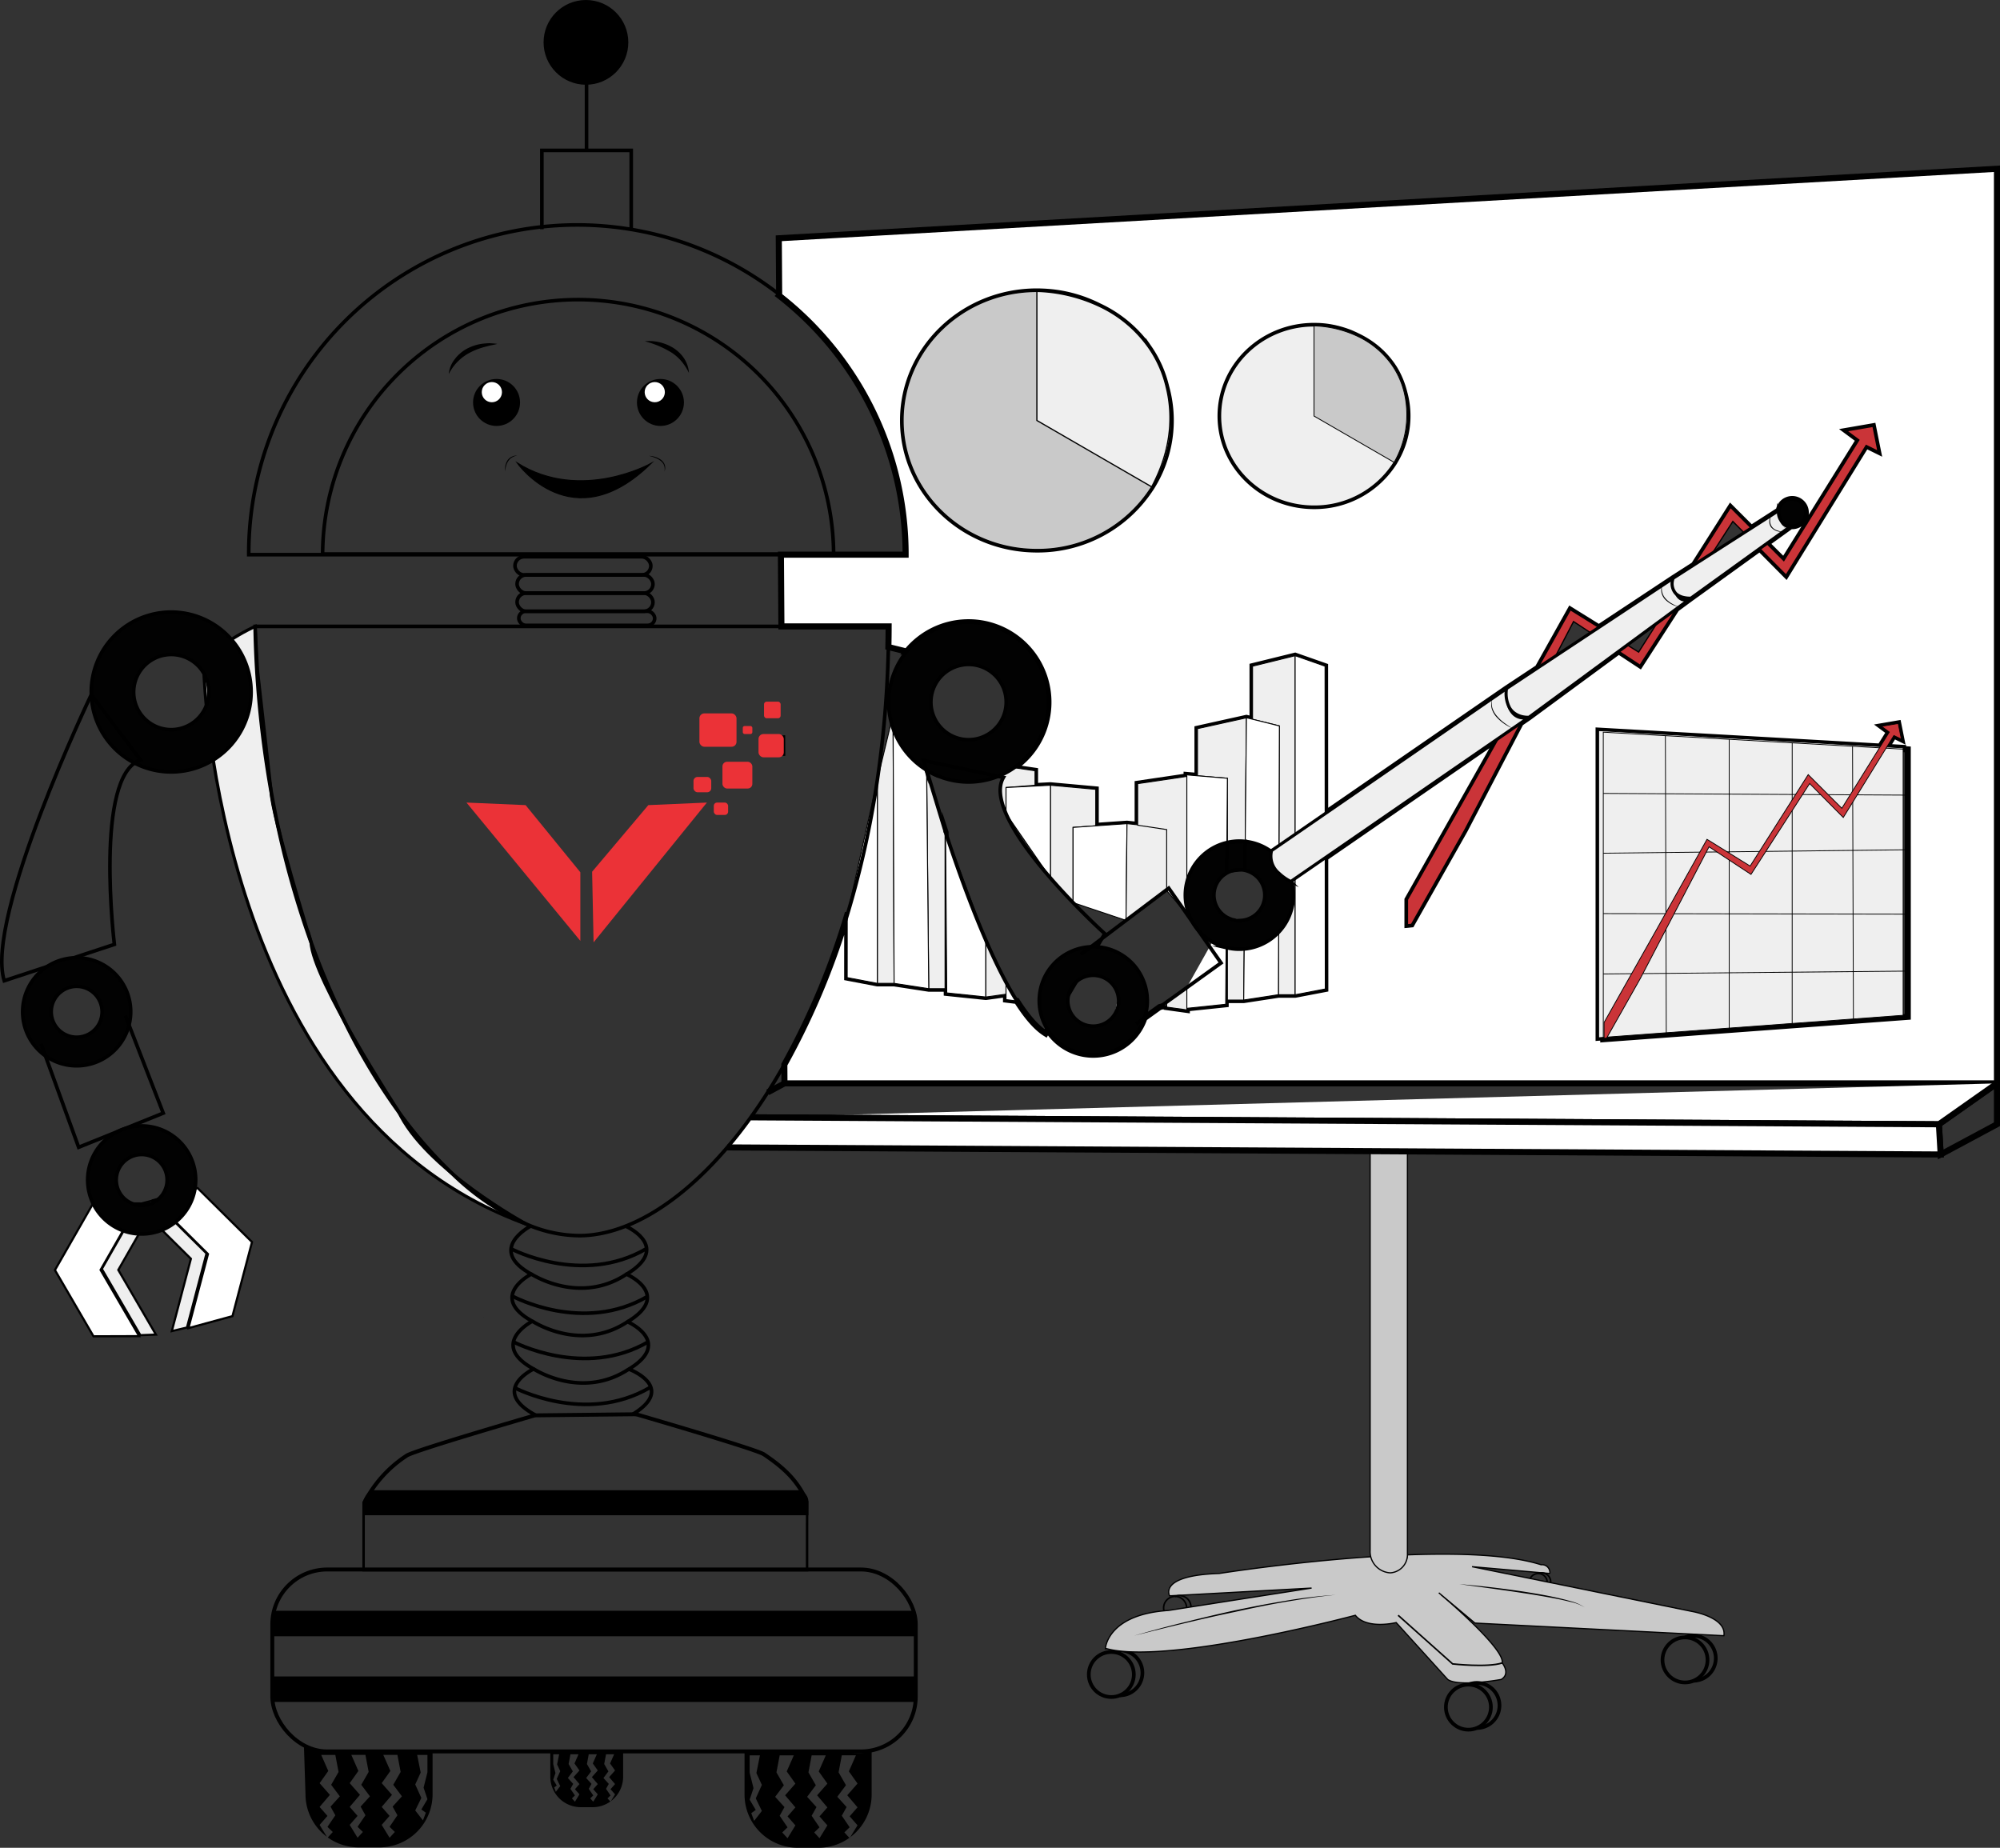 <svg xmlns="http://www.w3.org/2000/svg" id="Layer_1" data-name="Layer 1" viewBox="0 0 389.09 359.477"><rect x="0" y="0" width="389.09" height="359.477" fill="#333333" stroke="none"/><title>Increse-Conversation1</title><path d="M222.764,352.228h.007a4.381,4.381,0,0,0-.007-8.762,4.225,4.225,0,0,0-1.664.332" transform="translate(-4.899 -22.411)" fill="none" stroke="#000" stroke-miterlimit="10" stroke-width="0.72"></path><circle cx="216.202" cy="325.765" r="4.381" fill="none" stroke="#000" stroke-miterlimit="10" stroke-width="0.72"></circle><path d="M278.711,324.666l6.641,7.248-1.041.771-7.948-4.455S279.344,326.125,278.711,324.666Z" transform="translate(-4.899 -22.411)" fill="#c9c9c9"></path><path d="M271.611,325.269c-15.448,1.026-29.519,3.253-29.519,3.253-11.922.378-9.651,4.352-9.651,4.352l27.623-1.514-23.46,3.672-.854.133-3.5.547c-.31.021-.612.045-.9.073-11.036,1.022-11.394,7.3-11.394,7.3a15.6,15.6,0,0,0,2.1.439c.7.1,1.445.169,2.238.217,14.571.834,44.279-7.085,44.279-7.085,2.271,2.838,7.948,1.417,7.948,1.417l10.025,11.067c2.081,1.514,10.407,0,10.407,0,1.893-1.135.19-3.216.19-3.216.507-2.537-9.7-11.4-11.89-13.274" transform="translate(-4.899 -22.411)" fill="#c9c9c9" stroke="#000" stroke-miterlimit="10" stroke-width="0.238"></path><path d="M284.845,332.306l.008.008s.008,0,.012.008l.39.331,6.591,5.519,48.43,2.46c.568-3.6-6.24-4.73-6.24-4.73l-27.462-5.593-.665-.133-3.317-.676-11.313-2.3,15.134,1.325a1.529,1.529,0,0,0-1.7-1.7c-6.176-1.969-15.98-2.3-26.009-1.925" transform="translate(-4.899 -22.411)" fill="#c9c9c9" stroke="#000" stroke-miterlimit="10" stroke-width="0.238"></path><path d="M225.536,340.631c3.209-.939,6.439-1.8,9.684-2.6s6.5-1.587,9.761-2.3c3.273-.684,6.554-1.331,9.855-1.865a91.524,91.524,0,0,1,9.957-1.179c-3.33.3-6.631.822-9.923,1.377s-6.563,1.248-9.825,1.961c-3.27.682-6.528,1.425-9.777,2.2S228.775,339.805,225.536,340.631Z" transform="translate(-4.899 -22.411)"></path><path d="M276.9,336.658l10.6,9.459s6.811.757,9.648-.189" transform="translate(-4.899 -22.411)" fill="none" stroke="#000" stroke-miterlimit="10" stroke-width="0.302"></path><path d="M288.819,330.6c4.146.32,8.274.828,12.389,1.432,2.053.327,4.106.667,6.141,1.105,1.016.225,2.03.464,3.031.754a8.779,8.779,0,0,1,2.844,1.249,8.727,8.727,0,0,0-2.883-1.107c-1-.259-2.02-.472-3.038-.668-2.038-.39-4.086-.731-6.14-1.035-2.052-.324-4.11-.6-6.167-.891Z" transform="translate(-4.899 -22.411)"></path><path d="M292.232,358.579h.008a4.381,4.381,0,0,0-.008-8.762,4.237,4.237,0,0,0-1.663.331" transform="translate(-4.899 -22.411)" fill="none" stroke="#000" stroke-miterlimit="10" stroke-width="0.72"></path><circle cx="285.67" cy="332.116" r="4.381" fill="none" stroke="#000" stroke-miterlimit="10" stroke-width="0.72"></circle><path d="M334.373,349.392h.008a4.381,4.381,0,0,0-.008-8.761,4.237,4.237,0,0,0-1.663.331" transform="translate(-4.899 -22.411)" fill="none" stroke="#000" stroke-miterlimit="10" stroke-width="0.72"></path><circle cx="327.812" cy="322.93" r="4.381" fill="none" stroke="#000" stroke-miterlimit="10" stroke-width="0.72"></circle><path d="M233.515,332.993l.008,0h0a2.173,2.173,0,0,1,.837-.165,2.238,2.238,0,0,1,2.239,2.207" transform="translate(-4.899 -22.411)" fill="none" stroke="#000" stroke-miterlimit="10" stroke-width="0.302"></path><path d="M234.368,337.3h0" transform="translate(-4.899 -22.411)" fill="none" stroke="#000" stroke-miterlimit="10" stroke-width="0.302"></path><path d="M234.368,337.3h0" transform="translate(-4.899 -22.411)" fill="none" stroke="#000" stroke-miterlimit="10" stroke-width="0.302"></path><path d="M231.349,335.784a2.125,2.125,0,0,1-.073-.556,2.24,2.24,0,0,1,2.239-2.239h.012a2.233,2.233,0,0,1,2.222,2.175" transform="translate(-4.899 -22.411)" fill="none" stroke="#000" stroke-miterlimit="10" stroke-width="0.302"></path><path d="M304.157,328.533a1.737,1.737,0,0,1,.664-.133,1.761,1.761,0,0,1,1.76,1.759c0,.052,0,.105-.008.153" transform="translate(-4.899 -22.411)" fill="none" stroke="#000" stroke-miterlimit="10" stroke-width="0.302"></path><path d="M304.821,331.914h.008" transform="translate(-4.899 -22.411)" fill="none" stroke="#000" stroke-miterlimit="10" stroke-width="0.302"></path><path d="M304.821,331.914h.008" transform="translate(-4.899 -22.411)" fill="none" stroke="#000" stroke-miterlimit="10" stroke-width="0.302"></path><path d="M302.587,329.5a1.755,1.755,0,0,1,3.321.672" transform="translate(-4.899 -22.411)" fill="none" stroke="#000" stroke-miterlimit="10" stroke-width="0.302"></path><polygon points="388.498 210.766 388.498 218.719 377.549 224.597 377.203 218.719 388.498 210.766" fill="none" stroke="#000" stroke-miterlimit="10" stroke-width="1.183"></polygon><path d="M275.361,328.4h0a4.155,4.155,0,0,1-3.912-4.36V246.349h7.262v78.317A3.558,3.558,0,0,1,275.361,328.4Z" transform="translate(-4.899 -22.411)" fill="#c9c9c9" stroke="#000" stroke-miterlimit="10" stroke-width="0.238"></path><line x1="152.187" y1="147.061" x2="152.159" y2="143.048" fill="#fff" stroke="#000" stroke-miterlimit="10" stroke-width="1.183"></line><line x1="151.923" y1="107.908" x2="151.923" y2="107.778" fill="#fff" stroke="#000" stroke-miterlimit="10" stroke-width="1.183"></line><path d="M156.408,68.764l.074,11.169a63.781,63.781,0,0,1,24.6,50.386H156.822l.094,13.957h20.86q-.006,2.022-.047,4.013l3.56.879a15.547,15.547,0,1,1,20.923,22.6l4.045.595v2.819l-5.642.442,8.638-.442,8.816.8v7.1l6.083-.422,2.074.225v-8l9.525-1.408v-.3l2.113.177v-9.17l9.521-2.114,1.191.292V152.015l8.287-2.043,5.82,2.043.019,28.674,32.522-22.421,2.76-1.9,6.1-4.041,6.32-11.295,5.547,3.442,12.242-8.106,2.211-1.463,4.053-2.6,7.109-11.193,4.041,4.041,3.729-2.393,1.633-1.049a2.636,2.636,0,1,1,3.339,2.953,2.523,2.523,0,0,1-1,.091l-1.51,1.092-3.194,2.3,3.32,3.319,14.607-23.462-2.389-1.77,5.133-.887.974,4.853-2.3-1.135L352.371,134.3l-5.125-5.169-13.389,9.656-2.306,1.695-.513.378-7.085,10.972-4.135-2.72-17.462,12.841-1.632,1.123-10.87,20.837L279.5,202.239l-.784.079v-4.889l15.845-28.067,1.853-3.312-33.7,23.237.016,25.524-5.863,1.12H253.6l-6.746,1.037h-3.174V206.8c-.082-.016-.165-.035-.248-.059l-.083,11.047-7.562.789v.3l-3.922-.544v-.347l-1.361.347h0l-2.973,2.141c-.079.244-.174.489-.276.729a10.51,10.51,0,0,1-18.522,1.561l-.414.7c-1.833-1.127-3.722-3.371-5.595-6.324l-2.109-.264v-1.052l-3.923.544-7.605-.793-.236-31.229-.095-.291v30.7h-3.174l-6.741-1.037H175.58l-5.862-1.119.007-12.187a145.772,145.772,0,0,1-12.237,29.108v0l.023,3.651H393.4V55.241Zm72.546,48.363h0v0a26.233,26.233,0,0,1-22.33,12.183c-14.383,0-26.041-11.237-26.041-25.1s11.658-25.1,26.041-25.1c0,0,.189,0,.532.008.051,0,.1,0,.158.008h.047a26.6,26.6,0,0,1,7.42,1.246c.276.087.548.181.82.276.177.059.351.122.524.193s.343.13.509.2c.15.059.3.122.445.186.122.047.241.1.359.153.43.186.856.387,1.273.6a24.37,24.37,0,0,1,9.376,7.676c.1.134.2.268.292.406l.011.015a22.226,22.226,0,0,1,3.375,7.586,24.339,24.339,0,0,1-2.807,19.464Zm47.169-4.77v0a18.316,18.316,0,0,1-15.589,8.508c-10.042,0-18.179-7.846-18.179-17.525s8.133-17.52,18.175-17.524c0,0,.1,0,.288,0,.063,0,.134,0,.217.007.039,0,.082,0,.126,0a17.473,17.473,0,0,1,3.095.359c.165.028.331.063.492.107s.328.071.489.118.308.083.462.126c.047.012.094.024.141.039l.312.095c.071.02.142.043.213.067.1.032.2.067.307.1.19.067.379.134.564.2.245.094.489.193.726.3.094.04.185.087.279.126.233.1.466.213.694.328a18.041,18.041,0,0,1,2.165,1.206c.142.091.288.189.43.288.283.2.567.406.847.627.122.09.241.189.359.288s.26.22.386.335.257.232.383.351c.087.078.173.161.256.248.122.118.244.24.363.367a15.6,15.6,0,0,1,1.064,1.238c.115.141.225.287.331.433.067.091.134.186.2.28a1.444,1.444,0,0,1,.1.146.506.506,0,0,1,.035.051,12.029,12.029,0,0,1,.722,1.191c.031.051.059.106.087.162.015.031.031.059.047.09.039.071.075.146.114.225.162.331.331.7.5,1.108.059.134.11.276.162.418s.11.291.161.445c.111.312.213.643.308.986.047.162.091.319.13.489a16.972,16.972,0,0,1-1.963,13.582Zm99.923,107.868-10.574.78-11.914.875-12.25.9-12.241.9-.828.063-1.344.1-.781.055-.69.051-.84.063-.784.055-.781.06-.785.059-.839.059-.726.055-.615.043-.784.06-.785.059-.78.055-.895.067v-.363H316.8l-.9.067V164.552l.9.051.784.044.785.047.78.043.615.036.73.039.84.047.78.044.785.047.78.044.84.047.69.039.785.044.429.023.28.016.5.032.785.043,12.415.7,12.257.694,11.737.666,6.292.359,1.759-2.827-1.51-1.12,3.244-.556.615,3.064-1.454-.718-1.376,2.228,3.173.181v.244l.9.052Z" transform="translate(-4.899 -22.411)" fill="#fff" stroke="#000" stroke-miterlimit="10" stroke-width="1.183"></path><line x1="152.613" y1="210.765" x2="149.36" y2="212.508" fill="#fff" stroke="#000" stroke-miterlimit="10" stroke-width="1.183"></line><polyline points="388.499 210.765 377.203 218.721 146.072 217.369 146.068 217.369" fill="#fff" stroke="#000" stroke-miterlimit="10" stroke-width="1.183"></polyline><polyline points="146.068 217.369 146.072 217.369 377.203 218.721 377.55 224.599 273.814 223.996 266.552 223.953 141.491 223.223" fill="#fff" stroke="#000" stroke-miterlimit="10" stroke-width="1.183"></polyline><polygon points="370.245 145.5 370.245 197.518 360.574 198.232 348.659 199.107 336.41 200.01 324.168 200.913 323.265 200.98 322.437 201.039 321.097 201.137 320.312 201.196 319.622 201.248 318.783 201.311 318.002 201.366 317.218 201.425 316.437 201.48 315.597 201.543 314.868 201.599 314.253 201.642 313.472 201.701 312.688 201.756 312.676 201.756 312.065 201.804 311.911 201.815 311.903 201.815 311.008 201.882 311.008 142.141 311.903 142.192 312.688 142.236 313.472 142.283 314.253 142.326 314.868 142.362 315.597 142.401 316.437 142.449 317.218 142.492 318.002 142.539 318.783 142.583 319.622 142.63 320.312 142.669 321.097 142.713 321.527 142.737 321.807 142.752 322.307 142.784 323.092 142.827 335.507 143.529 347.764 144.223 359.501 144.889 365.794 145.248 367.071 145.319 370.245 145.5" fill="#efefef" stroke="#000" stroke-miterlimit="10" stroke-width="0.155"></polygon><polygon points="371.147 145.796 371.147 197.814 360.574 198.594 348.659 199.47 336.41 200.372 324.168 201.275 323.34 201.338 321.996 201.437 321.215 201.492 320.525 201.543 319.686 201.606 318.901 201.662 318.12 201.721 317.336 201.78 316.496 201.839 315.771 201.894 315.156 201.938 314.371 201.997 313.586 202.056 312.806 202.111 311.911 202.178 311.911 142.441 312.802 142.488 313.586 142.535 315.156 142.622 315.771 142.658 316.496 142.697 317.336 142.744 318.12 142.792 318.901 142.835 319.686 142.878 320.525 142.926 321.215 142.965 321.996 143.009 322.426 143.036 322.706 143.052 323.21 143.08 323.991 143.123 336.406 143.829 348.667 144.522 360.404 145.185 365.644 145.484 366.925 145.555 370.245 145.745 371.147 145.796" fill="none" stroke="#000" stroke-miterlimit="10" stroke-width="0.155"></polygon><line x1="323.991" y1="143.123" x2="324.167" y2="201.276" fill="none" stroke="#000" stroke-miterlimit="10" stroke-width="0.155"></line><line x1="336.407" y1="143.827" x2="336.41" y2="200.374" fill="none" stroke="#000" stroke-miterlimit="10" stroke-width="0.155"></line><line x1="348.665" y1="144.521" x2="348.66" y2="199.472" fill="none" stroke="#000" stroke-miterlimit="10" stroke-width="0.155"></line><line x1="360.403" y1="145.186" x2="360.574" y2="198.594" fill="none" stroke="#000" stroke-miterlimit="10" stroke-width="0.155"></line><path d="M316.808,176.764" transform="translate(-4.899 -22.411)" fill="none" stroke="#000" stroke-miterlimit="10" stroke-width="0.155"></path><line x1="311.91" y1="154.353" x2="371.146" y2="154.689" fill="none" stroke="#000" stroke-miterlimit="10" stroke-width="0.155"></line><line x1="311.91" y1="165.988" x2="371.146" y2="165.317" fill="none" stroke="#000" stroke-miterlimit="10" stroke-width="0.155"></line><line x1="311.91" y1="177.734" x2="371.146" y2="177.846" fill="none" stroke="#000" stroke-miterlimit="10" stroke-width="0.155"></line><line x1="311.91" y1="189.481" x2="371.146" y2="188.922" fill="none" stroke="#000" stroke-miterlimit="10" stroke-width="0.155"></line><polygon points="369.902 143.809 368.447 143.091 367.071 145.319 366.925 145.555 361.319 154.635 360.44 156.062 358.602 159.035 354.199 154.596 352.058 152.435 350.678 154.576 348.667 157.691 343.542 165.631 340.648 170.11 336.406 167.322 334.001 165.737 332.483 164.74 331.951 165.761 325.69 177.762 324.105 180.794 319.615 189.408 319.106 190.378 312.676 201.756 312.561 201.957 312.065 202.005 312.065 198.918 317.423 189.428 322.079 181.184 323.995 177.758 324.097 177.577 330.697 165.777 332.089 163.285 336.008 165.714 336.406 165.962 340.482 168.489 342.288 165.643 348.667 155.601 349.322 154.568 351.778 150.7 355.681 154.604 358.322 157.245 359.951 154.627 360.432 153.858 365.644 145.484 365.794 145.248 367.552 142.421 366.042 141.301 369.287 140.746 369.902 143.809" fill="#ca3438" stroke="#000" stroke-miterlimit="10" stroke-width="0.155"></polygon><path d="M232.66,104.215a24.326,24.326,0,0,1-3.706,12.912h0v0a26.233,26.233,0,0,1-22.33,12.183c-14.383,0-26.041-11.237-26.041-25.1s11.658-25.1,26.041-25.1c0,0,.189,0,.532.008.125.005.277.012.442.021a26.621,26.621,0,0,1,11.113,2.838,26.082,26.082,0,0,1,5.453,3.682l0,0A25.036,25.036,0,0,1,231,95.376l0,0a22.709,22.709,0,0,1,.761,2.283A24.139,24.139,0,0,1,232.66,104.215Z" transform="translate(-4.899 -22.411)" fill="#c9c9c9" stroke="#000" stroke-miterlimit="10" stroke-width="0.238"></path><path d="M231,95.376l-6.832-9.71a20.52,20.52,0,0,1,3.919,3.99c.1.134.2.268.292.406l.011.015A19.581,19.581,0,0,1,231,95.376Z" transform="translate(-4.899 -22.411)" fill="#efefef" stroke="#000" stroke-miterlimit="10" stroke-width="0.238"></path><path d="M228.95,117.123c-.347-.2-22.33-12.912-22.33-12.912v-25.1s.189,0,.532.008a30.571,30.571,0,0,1,11.555,2.859,24.37,24.37,0,0,1,9.376,7.676c.1.134.2.268.292.406l.011.015a22.226,22.226,0,0,1,3.375,7.586C232.968,102.485,233.137,109.282,228.95,117.123Z" transform="translate(-4.899 -22.411)" fill="#efefef" stroke="#000" stroke-miterlimit="10" stroke-width="0.238"></path><path d="M278.713,103.344a16.956,16.956,0,0,1-2.59,9.013v0a18.316,18.316,0,0,1-15.589,8.508c-10.042,0-18.179-7.846-18.179-17.525s8.133-17.52,18.175-17.524c0,0,.1,0,.288,0,.1,0,.234.008.383.016a18.581,18.581,0,0,1,7.734,1.963,18.174,18.174,0,0,1,3.844,2.59l0,0a17.51,17.51,0,0,1,4.771,6.781,15.814,15.814,0,0,1,.532,1.6A16.841,16.841,0,0,1,278.713,103.344Z" transform="translate(-4.899 -22.411)" fill="#efefef" stroke="#000" stroke-miterlimit="10" stroke-width="0.238"></path><path d="M277.554,97.178,272.783,90.4a14.228,14.228,0,0,1,2.736,2.787c.067.091.134.186.2.28a1.444,1.444,0,0,1,.1.146A13.8,13.8,0,0,1,277.554,97.178Z" transform="translate(-4.899 -22.411)" fill="#c9c9c9" stroke="#000" stroke-miterlimit="10" stroke-width="0.166"></path><path d="M276.123,112.357c-.008,0-15.593-9.013-15.593-9.013V85.82s.1,0,.288,0a21.3,21.3,0,0,1,8.117,1.979,17.028,17.028,0,0,1,6.584,5.381c.067.091.134.186.2.28a1.444,1.444,0,0,1,.1.146,15.834,15.834,0,0,1,2.263,5.165A18.639,18.639,0,0,1,276.123,112.357Z" transform="translate(-4.899 -22.411)" fill="#c9c9c9" stroke="#000" stroke-miterlimit="10" stroke-width="0.166"></path><path d="M178.841,213.719H175.58V174.156l2.7-11.236.358-1.494.012,2.708s0,0,0,.008Z" transform="translate(-4.899 -22.411)" fill="#efefef" stroke="#000" stroke-miterlimit="10" stroke-width="0.184"></path><polygon points="170.681 151.745 170.681 191.309 164.819 190.189 164.827 178.002 170.681 151.745" fill="#fff" stroke="#000" stroke-miterlimit="10" stroke-width="0.184"></polygon><path d="M187.573,173.442a15.018,15.018,0,0,1-2.4-1.206l-.015-1.758-.1-10.637,1.025.228,1.21,10.862Z" transform="translate(-4.899 -22.411)" fill="#efefef" stroke="#000" stroke-miterlimit="10" stroke-width="0.184"></path><path d="M188.756,184.056v30.7h-3.174l-.406-42.26C185.87,174.881,187.12,179.064,188.756,184.056Z" transform="translate(-4.899 -22.411)" fill="#efefef" stroke="#000" stroke-miterlimit="10" stroke-width="0.184"></path><polyline points="189.677 143.809 189.677 148.713 185.095 149.096 183.857 149.198 183.857 151.453" fill="#efefef" stroke="#000" stroke-miterlimit="10" stroke-width="0.184"></polyline><path d="M185.582,214.756l-6.741-1.037-.186-49.577s0,0,0-.008l-.012-2.708,6.411-1.585.1,10.637.015,1.758,0,.26Z" transform="translate(-4.899 -22.411)" fill="#fff" stroke="#000" stroke-miterlimit="10" stroke-width="0.184"></path><path d="M196.692,205.338v11.031l-7.605-.793-.236-31.229a.276.276,0,0,0,.012.032l7.825,20.947Z" transform="translate(-4.899 -22.411)" fill="#fff" stroke="#000" stroke-miterlimit="10" stroke-width="0.184"></path><polyline points="191.794 151.773 191.794 150.519 191.794 148.536 189.677 148.713 185.095 149.096 183.857 149.198 183.873 151.457" fill="#fff" stroke="#000" stroke-miterlimit="10" stroke-width="0.184"></polyline><path d="M206.257,172.358v2.819l-5.642.442V180.7l0,0c-1.19-2.756-1.541-5.228-.493-7.034l-1.025-.217a15.565,15.565,0,0,1-2.4.742v-3.237l5.516.816h0Z" transform="translate(-4.899 -22.411)" fill="#efefef" stroke="#000" stroke-miterlimit="10" stroke-width="0.184"></path><path d="M200.615,213.51v2.315l-3.923.544V205.338c.012.023.02.047.032.07l3.883,8.091Z" transform="translate(-4.899 -22.411)" fill="#efefef" stroke="#000" stroke-miterlimit="10" stroke-width="0.184"></path><polyline points="208.762 184.941 208.762 191.667 208.762 192.058" fill="none" stroke="#000" stroke-miterlimit="10" stroke-width="0.184"></polyline><polyline points="204.355 188.281 204.355 195.547 206.909 195.176 207.745 195.054" fill="#efefef" stroke="#000" stroke-miterlimit="10" stroke-width="0.184"></polyline><polygon points="213.17 153.563 213.17 160.659 208.762 160.967 208.762 175.605 204.355 170.799 204.355 152.766 213.17 153.563" fill="#efefef" stroke="#000" stroke-miterlimit="10" stroke-width="0.184"></polygon><polyline points="204.355 188.281 204.355 195.547 202.194 195.275" fill="#fff" stroke="#000" stroke-miterlimit="10" stroke-width="0.184"></polyline><polyline points="197.826 194.731 195.717 194.467 195.717 193.414 195.717 191.1" fill="#fff" stroke="#000" stroke-miterlimit="10" stroke-width="0.184"></polyline><polygon points="204.355 152.766 204.355 170.799 195.717 158.286 195.717 153.208 204.355 152.766" fill="#fff" stroke="#000" stroke-miterlimit="10" stroke-width="0.184"></polygon><polyline points="218.985 186.274 218.867 197.64 216.852 197.36" fill="#fff" stroke="#000" stroke-miterlimit="10" stroke-width="0.184"></polyline><polyline points="208.762 184.941 208.762 191.667 208.762 192.058" fill="none" stroke="#000" stroke-miterlimit="10" stroke-width="0.184"></polyline><polygon points="219.253 160.237 219.06 179.059 208.762 175.605 208.762 160.967 213.17 160.659 219.253 160.237" fill="#fff" stroke="#000" stroke-miterlimit="10" stroke-width="0.184"></polygon><path d="M226.321,211.255a10.527,10.527,0,0,1,1.6,7.739l-4.155,1.057.118-11.366,2.429,2.558,0,0Z" transform="translate(-4.899 -22.411)" fill="#efefef" stroke="#000" stroke-miterlimit="10" stroke-width="0.184"></path><polygon points="227.111 194.841 227.111 194.845 227.099 195.547 226.969 195.578 225.609 195.925 226.969 194.944 226.969 194.691 227.111 194.841" fill="#efefef" stroke="#000" stroke-miterlimit="10" stroke-width="0.184"></polygon><polygon points="227.631 161.144 227.45 172.913 226.969 173.264 219.06 179.059 219.253 160.237 221.327 160.462 227.631 161.144" fill="#efefef" stroke="#000" stroke-miterlimit="10" stroke-width="0.184"></polygon><polygon points="251.965 127.562 251.965 193.52 248.704 193.52 248.751 181.362 248.795 169.869 248.803 166.979 248.815 164.476 248.815 164.472 248.901 141.227 243.677 139.933 243.677 129.604 251.965 127.562" fill="#efefef" stroke="#000" stroke-miterlimit="10" stroke-width="0.184"></polygon><polygon points="257.827 192.401 251.965 193.52 251.965 127.562 257.784 129.604 257.804 158.278 257.811 166.877 257.827 192.401" fill="#fff" stroke="#000" stroke-miterlimit="10" stroke-width="0.184"></polygon><polygon points="242.487 139.642 242.254 163.695 238.785 163.896 238.785 151.41 232.966 150.925 232.966 141.755 242.487 139.642" fill="#efefef" stroke="#000" stroke-miterlimit="10" stroke-width="0.184"></polygon><polyline points="242.108 178.988 242.053 184.61 241.958 194.557 238.785 194.557 238.785 184.389 238.785 178.511" fill="#efefef" stroke="#000" stroke-miterlimit="10" stroke-width="0.184"></polyline><line x1="242.203" y1="169.313" x2="238.785" y2="169.774" fill="none" stroke="#000" stroke-miterlimit="10" stroke-width="0.184"></line><path d="M253.8,163.637l-.087,23.245v0l-.012,2.5-.007,2.89-.044,11.492-.047,12.159-6.746,1.037.095-9.947.055-5.622a4.947,4.947,0,0,0,.095-9.675l.051-5.618.232-24.054,1.191.292Z" transform="translate(-4.899 -22.411)" fill="#fff" stroke="#000" stroke-miterlimit="10" stroke-width="0.184"></path><polyline points="230.852 177.782 230.852 177.77 230.852 176.406 230.852 171.888 230.852 151.051 230.852 150.748 232.966 150.925 238.785 151.41 238.69 163.92 238.647 169.853" fill="#fff" stroke="#000" stroke-miterlimit="10" stroke-width="0.184"></polyline><polyline points="238.58 178.397 238.536 184.33 238.454 195.377 230.892 196.166 230.852 196.17 230.852 192.148" fill="#fff" stroke="#000" stroke-miterlimit="10" stroke-width="0.184"></polyline><polygon points="230.892 192.121 230.892 196.469 226.969 195.925 226.969 194.691 230.852 192.148 230.892 192.121" fill="#efefef" stroke="#000" stroke-miterlimit="10" stroke-width="0.184"></polygon><polygon points="230.892 151.047 230.892 177.829 230.852 177.782 226.969 173.264 226.969 161.389 221.327 160.541 221.327 152.459 230.852 151.051 230.892 151.047" fill="#efefef" stroke="#000" stroke-miterlimit="10" stroke-width="0.184"></polygon><polygon points="365.356 87.793 363.053 86.658 347.473 111.89 342.347 106.721 339.3 103.646 337.116 101.446 333.145 107.593 327.563 116.247 327.306 116.641 326.427 118.005 326.14 118.45 319.055 129.423 314.919 126.702 309.463 123.115 306.127 120.922 302.618 127.644 296.444 139.484 296.354 139.653 295.825 140.667 284.956 161.503 274.599 179.828 273.814 179.907 273.814 175.018 289.659 146.951 291.512 143.639 293.006 140.97 294.28 138.691 294.363 138.542 299.188 129.915 305.508 118.62 311.055 122.062 316.575 125.484 318.787 126.856 322.363 121.23 324.87 117.28 326.021 115.466 326.088 115.36 329.562 109.895 336.67 98.702 340.711 102.743 343.711 105.74 347.031 109.059 361.638 85.597 359.249 83.827 364.382 82.94 365.356 87.793" fill="#ca3438" stroke="#000" stroke-miterlimit="10" stroke-width="0.246"></polygon><path d="M54.532,144.275s-10.1,4.522-9.96,9.033c0,0,2.453,85.465,62.828,107.3,0,0-19.99-10.887-25.048-22.127,0,0-16.641-25.581-16.937-32.741,0,0-7.713-25.01-7.752-29.2L55,152.871Z" transform="translate(-4.899 -22.411)" fill="#efefef" stroke="#000" stroke-miterlimit="10" stroke-width="0.607"></path><rect x="100.182" y="108.315" width="26.438" height="3.536" rx="1.768" fill="none" stroke="#000" stroke-miterlimit="10" stroke-width="0.702"></rect><rect x="100.593" y="111.85" width="26.438" height="3.536" rx="1.768" fill="none" stroke="#000" stroke-miterlimit="10" stroke-width="0.702"></rect><rect x="100.593" y="115.386" width="26.438" height="3.536" rx="1.768" fill="none" stroke="#000" stroke-miterlimit="10" stroke-width="0.702"></rect><rect x="100.93" y="118.922" width="26.438" height="2.737" rx="1.369" fill="none" stroke="#000" stroke-miterlimit="10" stroke-width="0.702"></rect><path d="M108.42,270.381c-9.034-4.869-.367-9.393-.367-9.393" transform="translate(-4.899 -22.411)" fill="none" stroke="#000" stroke-miterlimit="10" stroke-width="0.702"></path><path d="M126.8,261.042c.747.353,8.35,4.173.069,9.222-.015.01.193.164.178.173" transform="translate(-4.899 -22.411)" fill="none" stroke="#000" stroke-miterlimit="10" stroke-width="0.702"></path><path d="M127,279.548c8.769-5.314-.217-9.249-.217-9.249-8.455,5.611-17.036.867-18.343.079a.354.354,0,0,0-.357,0c-1.211.684-7.68,4.737.553,9.175" transform="translate(-4.899 -22.411)" fill="none" stroke="#000" stroke-miterlimit="10" stroke-width="0.702"></path><path d="M127.2,288.8c8.77-5.313-.217-9.248-.217-9.248-8.339,5.534-16.8.923-18.285.029a.467.467,0,0,0-.476,0c-1.353.792-7.488,4.857.615,9.223" transform="translate(-4.899 -22.411)" fill="none" stroke="#000" stroke-miterlimit="10" stroke-width="0.702"></path><path d="M127.935,297.587c7.937-4.809.933-8.144-.469-8.733a.466.466,0,0,0-.436.039c-8.294,5.342-16.653.83-18.092-.026a.462.462,0,0,0-.458-.01c-1.337.719-7.51,4.486.607,8.861" transform="translate(-4.899 -22.411)" fill="none" stroke="#000" stroke-miterlimit="10" stroke-width="0.702"></path><path d="M104.308,265.349s13.826,7.324,26.316,0" transform="translate(-4.899 -22.411)" fill="none" stroke="#000" stroke-miterlimit="10" stroke-width="0.702"></path><path d="M104.728,274.641s13.623,7.324,26.114,0" transform="translate(-4.899 -22.411)" fill="none" stroke="#000" stroke-miterlimit="10" stroke-width="0.702"></path><path d="M104.728,283.439s13.826,7.323,26.317,0" transform="translate(-4.899 -22.411)" fill="none" stroke="#000" stroke-miterlimit="10" stroke-width="0.702"></path><path d="M104.975,292.372s13.826,7.324,26.317,0" transform="translate(-4.899 -22.411)" fill="none" stroke="#000" stroke-miterlimit="10" stroke-width="0.702"></path><path d="M174.216,362.98l0,0c-1.644.918-3.6.3-5.685.3H149.745v8.26a10.342,10.342,0,0,0,10.345,10.341h4.037a10.3,10.3,0,0,0,6.012-1.924l-.973-1.06,1.029-1-1.53-2.247.938-1.687-1.809-2,1.683-2.252-1.435-2.5.623-3.312h2.748l-1.372,3.123,1.683,2.373-1.995,2.275,1.995,2.346-1.529,1.75,1.529,1.747-1.415,2.314a10.335,10.335,0,0,0,4.163-8.295v-8.721A2.592,2.592,0,0,1,174.216,362.98Zm-21.1,11.737-1.5,1.935-.563-1.5.875-.623-1.187-2,.749-2.247-.749-3v-3.375h2l-.69,3.438,1.064,2.31-1.186,2.622Zm6.525-.686-1.529,1.75,1.529,1.747-1.529,2.5-1.033-1.123,1.033-1-1.53-2.247.934-1.687-1.809-2,1.687-2.252-1.439-2.5.627-3.312h2.748l-1.376,3.123,1.687,2.373-2,2.275Zm6.222,0-1.53,1.75,1.53,1.747-1.53,2.5-1.029-1.123,1.029-1-1.53-2.247.939-1.687-1.814-2,1.687-2.252-1.435-2.5.623-3.312h2.748l-1.372,3.123,1.684,2.373-2,2.275Z" transform="translate(-4.899 -22.411)"></path><path d="M170.2,380.026l.114-.186c-.056.042-.113.084-.17.124Z" transform="translate(-4.899 -22.411)"></path><path d="M70.275,363.193c-2.2,0-4.546.086-6.245-1.053l.3,9.308a10.321,10.321,0,0,0,4.163,8.3l-1.415-2.31,1.529-1.75-1.529-1.747,2-2.346-2-2.275,1.687-2.373-1.376-3.123h2.748l.627,3.312-1.439,2.5,1.687,2.247-1.809,2,.934,1.687-1.53,2.248,1.033,1-.973,1.065a10.3,10.3,0,0,0,6.008,1.924h4.041a10.343,10.343,0,0,0,10.341-10.346v-8.255Zm5.717,12.367-1.53,2.248,1.033,1-1.033,1.124-1.53-2.5,1.53-1.75-1.53-1.747,2-2.346-2-2.275,1.688-2.373-1.372-3.123h2.744l.627,3.312-1.439,2.5,1.687,2.247-1.81,2Zm6.225,0-1.53,2.248,1.029,1-1.029,1.124-1.529-2.5,1.529-1.75-1.529-1.747,2-2.346-2-2.275,1.687-2.373-1.376-3.123h2.748l.623,3.312-1.435,2.5,1.687,2.247-1.813,2Zm5.839-8.37-.749,3,.749,2.247-1.187,2,.875.623-.563,1.5-1.5-1.936,1.187-2.436-1.187-2.622,1.061-2.311-.686-3.434h2Z" transform="translate(-4.899 -22.411)"></path><path d="M125.806,363.141a7.346,7.346,0,0,1-3.091.2H111.959v4.728a5.922,5.922,0,0,0,5.922,5.921H120.2a5.888,5.888,0,0,0,3.442-1.1l-.556-.611.588-.571-.875-1.286.536-.966-1.037-1.143.966-1.289-.82-1.431.355-1.893h1.573l-.785,1.786.966,1.36-1.147,1.3,1.147,1.345-.879,1,.879,1-.812,1.324a5.918,5.918,0,0,0,2.385-4.75v-5.1A2.272,2.272,0,0,1,125.806,363.141Zm-11.915,6.746L113.032,371l-.32-.86.5-.354-.682-1.148.43-1.285-.43-1.719V363.7h1.147l-.394,1.968.607,1.32-.678,1.5Zm3.738-.394-.879,1,.879,1-.879,1.431-.588-.647.588-.571-.876-1.286.537-.966-1.037-1.143.966-1.289-.82-1.431.354-1.893h1.573l-.784,1.786.966,1.36-1.147,1.3Zm3.564,0-.879,1,.879,1-.879,1.431-.588-.647.588-.571-.876-1.286.537-.966-1.037-1.143.966-1.289-.82-1.431.354-1.893h1.573l-.784,1.786.966,1.36-1.147,1.3Z" transform="translate(-4.899 -22.411)"></path><path d="M123.67,372.925l.066-.106-.1.071Z" transform="translate(-4.899 -22.411)"></path><rect x="52.976" y="305.336" width="125.18" height="35.394" rx="10.675" fill="none" stroke="#000" stroke-miterlimit="10" stroke-width="0.762"></rect><path d="M58.83,336.073H182.007a.915.915,0,0,1,.915.915v3.463H58.009V336.9A.822.822,0,0,1,58.83,336.073Z" transform="translate(-4.899 -22.411)" stroke="#000" stroke-miterlimit="10" stroke-width="0.584"></path><rect x="53.085" y="326.433" width="124.631" height="4.378" stroke="#000" stroke-miterlimit="10" stroke-width="0.583"></rect><rect x="98.916" y="278.01" width="0.088" height="1.301" transform="translate(-172.949 129.166) rotate(-44.996)" fill="none"></rect><rect x="98.918" y="278.603" width="0.016" height="0.13" transform="translate(-172.977 129.171) rotate(-45.002)" fill="#231f20"></rect><rect x="98.939" y="278.582" width="0.016" height="0.13" transform="translate(-172.956 129.18) rotate(-45.002)" fill="#231f20"></rect><rect x="98.959" y="278.561" width="0.016" height="0.13" transform="translate(-172.936 129.189) rotate(-45.002)" fill="#231f20"></rect><polyline points="70.735 292.244 70.735 299.331 70.735 301.291 70.735 305.476 157.012 305.476 157.012 301.291 157.012 299.331 157.026 292.015" fill="none" stroke="#000" stroke-miterlimit="10" stroke-width="0.477"></polyline><path d="M108.917,297.762l19.229-.212a3.319,3.319,0,0,1,.971.133c3.329.972,23.031,6.743,24.392,7.66,3.449,2.324,6.19,4.654,8.079,8.546" transform="translate(-4.899 -22.411)" fill="none" stroke="#000" stroke-miterlimit="10" stroke-width="0.762"></path><path d="M108.917,297.774s-23.381,6.8-24.867,7.8a23.864,23.864,0,0,0-8.33,9.275" transform="translate(-4.899 -22.411)" fill="none" stroke="#000" stroke-miterlimit="10" stroke-width="0.762"></path><path d="M77.734,312.572h82.214a1.98,1.98,0,0,1,1.977,1.984v2.393H75.757v-2.178a1.066,1.066,0,0,1,.086-.42C76.2,313.533,76.727,312.572,77.734,312.572Z" transform="translate(-4.899 -22.411)" stroke="#000" stroke-miterlimit="10" stroke-width="0.485"></path><path d="M181.08,130.319H53.291a63.895,63.895,0,1,1,127.789,0Z" transform="translate(-4.899 -22.411)" fill="none" stroke="#000" stroke-miterlimit="10" stroke-width="0.702"></path><polyline points="105.416 44.598 105.416 29.261 122.802 29.261 122.802 44.632" fill="none" stroke="#000" stroke-miterlimit="10" stroke-width="0.702"></polyline><circle cx="113.993" cy="8.243" r="7.892" stroke="#000" stroke-miterlimit="10" stroke-width="0.702"></circle><line x1="114.11" y1="16.135" x2="114.11" y2="29.001" fill="none" stroke="#000" stroke-miterlimit="10" stroke-width="0.702"></line><circle cx="128.486" cy="78.296" r="4.571"></circle><circle cx="96.602" cy="78.296" r="4.571"></circle><circle cx="127.382" cy="76.291" r="1.965" fill="#fff"></circle><circle cx="95.689" cy="76.291" r="1.965" fill="#fff"></circle><path d="M131.139,111.094a4.324,4.324,0,0,1,2.364.78,2.129,2.129,0,0,1,.743,1.034,2.1,2.1,0,0,1-.077,1.249,2.5,2.5,0,0,0-.072-1.2,2.083,2.083,0,0,0-.719-.921,3.977,3.977,0,0,0-1.06-.579A8.344,8.344,0,0,0,131.139,111.094Z" transform="translate(-4.899 -22.411)"></path><path d="M103.192,114.067a3.032,3.032,0,0,1,.442-2.1,2.116,2.116,0,0,1,.838-.716,2.48,2.48,0,0,1,1.058-.233,3.43,3.43,0,0,0-.983.372,2.114,2.114,0,0,0-.744.693,3.058,3.058,0,0,0-.431.938A4.967,4.967,0,0,0,103.192,114.067Z" transform="translate(-4.899 -22.411)"></path><path d="M105.526,112.48s10.713,15.171,26.046.076C131.572,112.556,117.9,120.231,105.526,112.48Z" transform="translate(-4.899 -22.411)" stroke="#000" stroke-miterlimit="10" stroke-width="0.204"></path><path d="M92.2,95.192a5.517,5.517,0,0,1,1.121-2.846,7.508,7.508,0,0,1,2.347-2.063,9.178,9.178,0,0,1,2.94-.984,14.6,14.6,0,0,1,1.528-.121c.511.029,1.018.064,1.517.137-.495.137-.983.227-1.465.327-.476.139-.954.237-1.417.38a13.957,13.957,0,0,0-2.641,1.09A9.528,9.528,0,0,0,92.2,95.192Z" transform="translate(-4.899 -22.411)"></path><path d="M130.358,88.811A8.022,8.022,0,0,1,133.23,89a8.986,8.986,0,0,1,2.7,1.123,6.891,6.891,0,0,1,2.1,2.083,5.754,5.754,0,0,1,.9,2.753,11.326,11.326,0,0,0-1.5-2.313,9.17,9.17,0,0,0-2.014-1.724A19.338,19.338,0,0,0,130.358,88.811Z" transform="translate(-4.899 -22.411)"></path><path d="M167.075,130.188H67.662a49.707,49.707,0,0,1,99.413,0Z" transform="translate(-4.899 -22.411)" fill="none" stroke="#000" stroke-miterlimit="10" stroke-width="0.702"></path><rect x="134.916" y="151.151" width="3.453" height="2.98" rx="0.788" fill="#eb3237"></rect><rect x="144.504" y="141.243" width="1.861" height="1.558" rx="0.356" fill="#eb3237"></rect><rect x="147.564" y="142.801" width="4.918" height="4.531" rx="0.968" fill="#eb3237"></rect><rect x="148.638" y="136.504" width="3.231" height="3.231" rx="0.503" fill="#eb3237"></rect><rect x="136.068" y="138.788" width="7.216" height="6.49" rx="0.954" fill="#eb3237"></rect><rect x="140.549" y="148.198" width="5.816" height="5.205" rx="0.897" fill="#eb3237"></rect><rect x="138.866" y="156.135" width="2.786" height="2.404" rx="0.636" fill="#eb3237"></rect><polygon points="90.751 156.135 102.253 156.632 112.903 169.696 112.903 183.045 90.751 156.135" fill="#eb3237"></polygon><polygon points="115.194 169.59 126.128 156.632 137.523 156.135 115.478 183.329 115.194 169.59" fill="#eb3237"></polygon><path d="M177.776,144.276q-.006,2.022-.047,4.013a205.461,205.461,0,0,1-2.149,25.867,182.349,182.349,0,0,1-5.855,26.257,145.772,145.772,0,0,1-12.237,29.108v0q-1.579,2.8-3.229,5.393-1.614,2.538-3.288,4.861h0q-2.241,3.123-4.577,5.855c-9.328,10.937-19.48,17.032-28.552,17.17a26.136,26.136,0,0,1-10.44-2.2c-.008,0-.012-.008-.016-.008a49.473,49.473,0,0,1-14.465-9.833A85.109,85.109,0,0,1,82.5,238.786a119.833,119.833,0,0,1-10.456-17.454.05.05,0,0,1-.012-.019,151.051,151.051,0,0,1-6.615-15.573c-.012-.036-.024-.071-.036-.111a174.8,174.8,0,0,1-6.347-22.2.308.308,0,0,1-.016-.055q-.733-3.388-1.36-6.9a206.236,206.236,0,0,1-3.123-32.2Z" transform="translate(-4.899 -22.411)" fill="none" stroke="#000" stroke-miterlimit="10" stroke-width="0.702"></path><polygon points="38.443 231.131 49.027 241.632 45.225 256.048 36.655 258.381 40.457 243.965 29.873 233.464 38.443 231.131" fill="#fff" stroke="#000" stroke-miterlimit="10" stroke-width="0.418"></polygon><polygon points="36.374 258.263 40.176 243.847 29.785 233.537 26.556 234.385 37.14 244.885 33.429 258.959 36.374 258.263" fill="#efefef" stroke="#000" stroke-miterlimit="10" stroke-width="0.418"></polygon><polygon points="18.098 234.149 10.688 247.087 18.188 259.972 27.07 259.941 19.57 247.056 26.979 234.118 18.098 234.149" fill="#fff" stroke="#000" stroke-miterlimit="10" stroke-width="0.418"></polygon><polygon points="27.309 259.753 19.81 246.867 27.084 234.165 30.421 234.123 23.012 247.061 30.334 259.64 27.309 259.753" fill="#efefef" stroke="#000" stroke-miterlimit="10" stroke-width="0.418"></polygon><path d="M49.92,146.822a15.542,15.542,0,0,0-27.026,7.519,15.219,15.219,0,0,0-.225,3.213A15.545,15.545,0,1,0,49.92,146.822Zm-12.987,17.43a7.314,7.314,0,1,1,8.1-4.557v0A7.333,7.333,0,0,1,36.933,164.252Z" transform="translate(-4.899 -22.411)" fill="#020202" stroke="#000" stroke-miterlimit="10" stroke-width="0.702"></path><path d="M22.663,157.55S1.88,200.963,5.724,213.212l21.425-7.074s-3.962-32.807,5.077-35.884Z" transform="translate(-4.899 -22.411)" fill="none" stroke="#000" stroke-miterlimit="10" stroke-width="0.702"></path><path d="M21.636,208.9a10.3,10.3,0,0,0-2.429-.142h0A10.508,10.508,0,1,0,30,221.833c.067-.248.118-.5.166-.761A10.506,10.506,0,0,0,21.636,208.9Zm3.055,11.208a4.952,4.952,0,1,1-4.017-5.736A4.955,4.955,0,0,1,24.691,220.11Z" transform="translate(-4.899 -22.411)" fill="#020202" stroke="#000" stroke-miterlimit="10" stroke-width="0.702"></path><polyline points="24.388 197.595 31.757 216.553 15.302 223.196 7.976 203.04" fill="none" stroke="#000" stroke-miterlimit="10" stroke-width="0.702"></polyline><path d="M34.284,241.617a10.426,10.426,0,0,0-5.106.366l-.012,0a9.1,9.1,0,0,0-1.222.493s-.012,0-.016.008a10.508,10.508,0,0,0,.911,19.342c.035.016.075.028.11.04a10.3,10.3,0,0,0,1.692.445,11.085,11.085,0,0,0,1.285.146,10.435,10.435,0,0,0,4.483-.753,10.331,10.331,0,0,0,2.566-1.5.422.422,0,0,0,.091-.075,10.435,10.435,0,0,0,3.745-6.348.969.969,0,0,0,.016-.106A10.5,10.5,0,0,0,34.284,241.617Zm.788,14.556c-.035.019-.067.043-.1.059a4.711,4.711,0,0,1-.627.315,4.924,4.924,0,0,1-2.531.327c-.04,0-.079-.012-.123-.019a.635.635,0,0,1-.086-.012l-.123-.024a4.872,4.872,0,0,1-.934-.288,4.952,4.952,0,1,1,4.526-.358Z" transform="translate(-4.899 -22.411)" fill="#020202" stroke="#000" stroke-miterlimit="10" stroke-width="0.702"></path><path d="M208.638,156.3a15.546,15.546,0,0,0-30.621,5.394c.071.414.161.824.268,1.222a11.213,11.213,0,0,0,.37,1.214s0,0,0,.008a15.49,15.49,0,0,0,6.431,8.043.722.722,0,0,0,.086.051,15.018,15.018,0,0,0,2.4,1.206c.387.158.781.3,1.183.422,0,0,.008,0,.016,0h0a15.425,15.425,0,0,0,7.246.446q.332-.06.662-.13s0,0,.008,0a15.565,15.565,0,0,0,2.4-.742,15.057,15.057,0,0,0,3.115-1.679h0A15.552,15.552,0,0,0,208.638,156.3Zm-16.582-4.518a7.326,7.326,0,0,1,2.543,14.43c-.008,0-.016,0-.024,0a7.328,7.328,0,0,1-8.464-5.95c-.012-.067-.024-.134-.032-.2A7.331,7.331,0,0,1,192.056,151.786Z" transform="translate(-4.899 -22.411)" fill="#020202" stroke="#000" stroke-miterlimit="10" stroke-width="0.702"></path><path d="M187.573,173.442a15.018,15.018,0,0,1-2.4-1.206l0,.26c-.031-.106-.059-.213-.09-.311-.34-1.175-.521-1.834-.521-1.834l.592.127,2.132.453,2.705.576.477.1h0l6.217,1.321,2.4.512,1.025.217c-1.048,1.806-.7,4.278.493,7.034l0,0c1.711,3.95,5.141,8.492,8.638,12.513,1.5,1.727,3.012,3.359,4.408,4.806,3.454,3.588,6.178,6.048,6.178,6.048l-.552.927-.962,1.624-.741,1.25-3.272,5.511,0,0-.647,1.088-.9,1.518v0l-.461.777v0l-.489.816-3.075,5.18-.414.7c-1.833-1.127-3.722-3.371-5.595-6.324-.7-1.115-1.411-2.334-2.109-3.631l-.008-.011c-1.324-2.461-2.625-5.209-3.883-8.091-.012-.023-.02-.047-.032-.07l0-.012c-3-6.892-5.72-14.556-7.826-20.947l-.011-.032-.095-.291" transform="translate(-4.899 -22.411)" fill="none" stroke="#000" stroke-miterlimit="10" stroke-width="0.702"></path><path d="M226.321,211.255l0-.008,0,0a10.533,10.533,0,0,0-7.988-4.628,9.48,9.48,0,0,0-1.167-.016,10.5,10.5,0,0,0-10.065,11.087,10.507,10.507,0,0,0,20.162,3.52c.1-.24.2-.485.276-.729a10.007,10.007,0,0,0,.39-1.483A10.527,10.527,0,0,0,226.321,211.255Zm-10.673,10.4a4.942,4.942,0,0,1-2.89-5.666v0a4.937,4.937,0,0,1,.9-1.908,4.714,4.714,0,0,1,.647-.7l0,0a4.953,4.953,0,0,1,8.133,2.792v0a4.9,4.9,0,0,1-.3,2.862,4.839,4.839,0,0,1-.39.737A4.953,4.953,0,0,1,215.648,221.656Z" transform="translate(-4.899 -22.411)" fill="#020202" stroke="#000" stroke-miterlimit="10" stroke-width="0.702"></path><path d="M230.507,218.336l1.361-.982.142-.1v0l3.741-2.693.039-.028,6.655-4.79-2.211-3.158-2.389-3.414-.012-.012L237.024,202c-.007-.012-.015-.027-.023-.039l-1.211-1.723-.035-.051,0-.008-3.4-4.858-.083-.118-.4.3-7.909,5.965-4.672,3.521-2.129,1.608-1.368,1.029-.647.489" transform="translate(-4.899 -22.411)" fill="none" stroke="#000" stroke-miterlimit="10" stroke-width="0.702"></path><line x1="222.632" y1="198.066" x2="221.039" y2="199.213" fill="none" stroke="#000" stroke-miterlimit="10" stroke-width="0.702"></line><path d="M243.683,186.307a.81.81,0,0,0-.094.024l-.044,5.933c.044-.028.091-.055.138-.079a4.936,4.936,0,0,1,3.419-.461l.051-5.618Zm0,0a.81.81,0,0,0-.094.024l-.044,5.933c.044-.028.091-.055.138-.079a4.936,4.936,0,0,1,3.419-.461l.051-5.618Zm0,0a.81.81,0,0,0-.094.024l-.044,5.933c.044-.028.091-.055.138-.079a4.936,4.936,0,0,1,3.419-.461l.051-5.618Zm12.475,7.5a10.562,10.562,0,0,0-2.457-4.416,9.96,9.96,0,0,0-1.478-1.313,10.492,10.492,0,0,0-8.54-1.77.81.81,0,0,0-.094.024,10.5,10.5,0,0,0-7.8,7.794,1.536,1.536,0,0,0-.039.173,10.406,10.406,0,0,0,0,4.519c.012.055.024.11.039.165a8.721,8.721,0,0,0,.261.907,10.617,10.617,0,0,0,.95,2.074c.008.012.016.027.023.039a10.63,10.63,0,0,0,.809,1.155l.012.012a10.457,10.457,0,0,0,2.909,2.488,11.22,11.22,0,0,0,1.147.568,10.285,10.285,0,0,0,1.534.516c.083.024.166.043.248.059a10.307,10.307,0,0,0,3.269.221,10.513,10.513,0,0,0,9.206-13.215Zm-5.587,4.683a4.965,4.965,0,0,1-6.493,2.622c-.134-.059-.268-.122-.4-.189-.071-.036-.138-.075-.2-.114a4.953,4.953,0,0,1-2.022-6.19,4.331,4.331,0,0,1,.221-.454,4.924,4.924,0,0,1,1.868-1.9c.044-.028.091-.055.138-.079a4.951,4.951,0,0,1,6.888,6.3Zm-6.888-12.182a.81.81,0,0,0-.094.024l-.044,5.933c.044-.028.091-.055.138-.079a4.936,4.936,0,0,1,3.419-.461l.051-5.618Zm0,0a.81.81,0,0,0-.094.024l-.044,5.933c.044-.028.091-.055.138-.079a4.936,4.936,0,0,1,3.419-.461l.051-5.618Zm0,0a.81.81,0,0,0-.094.024l-.044,5.933c.044-.028.091-.055.138-.079a4.936,4.936,0,0,1,3.419-.461l.051-5.618Z" transform="translate(-4.899 -22.411)" fill="#020202" stroke="#000" stroke-miterlimit="10" stroke-width="0.702"></path><path d="M302.356,161.954l-1.632,1.123-1.51,1.041-2.8,1.932-33.7,23.237-5.847,4.03-.7.489-.15.1a9.489,9.489,0,0,1-2.314-1.628,4.316,4.316,0,0,1-1.471-4.2c.012-.067.032-.134.051-.2l1.439-.99v0l3.15-2.168,5.839-4.025,32.522-22.421,2.76-1.9a9.238,9.238,0,0,0,.564,3.7,3.891,3.891,0,0,0,.631,1.033,2.726,2.726,0,0,0,2.073.962A4.287,4.287,0,0,0,302.356,161.954Z" transform="translate(-4.899 -22.411)" fill="#efefef" stroke="#000" stroke-miterlimit="10" stroke-width="0.607"></path><path d="M333.857,138.788l-2.306,1.695-.513.378-3.777,2.78-5.787,4.254-1.656,1.218-17.462,12.841a4.666,4.666,0,0,1-1.013-.059,4.16,4.16,0,0,1-2.082-.943,3.5,3.5,0,0,1-.713-.883,5.993,5.993,0,0,1-.564-3.7l6.1-4.041,3.43-2.271,6.844-4.53,1.593-1.052,12.242-8.106,2.211-1.463a8.589,8.589,0,0,0,.58,2.866,2.485,2.485,0,0,0,.146.292,1.944,1.944,0,0,0,1.072.99A2.144,2.144,0,0,0,333.857,138.788Z" transform="translate(-4.899 -22.411)" fill="#efefef" stroke="#000" stroke-miterlimit="10" stroke-width="0.607"></path><path d="M353.629,124.531l-.315.225-1.51,1.092-3.194,2.3-1.364.981-13.389,9.656a5.321,5.321,0,0,1-1.4-.131,3.411,3.411,0,0,1-1.328-.595,1.857,1.857,0,0,1-.213-.185,2.862,2.862,0,0,1-.513-2.973l4.053-2.6,3.584-2.3,6.154-3.947,1.412-.9,3.729-2.393,1.633-1.049.031-.019a6.369,6.369,0,0,0,.43,1.979c.3.686.8,1.246,1.664,1.052A2.216,2.216,0,0,0,353.629,124.531Z" transform="translate(-4.899 -22.411)" fill="#efefef" stroke="#000" stroke-miterlimit="10" stroke-width="0.607"></path><path d="M354.311,124.665a2.523,2.523,0,0,1-1,.091,1.29,1.29,0,0,1-.217-.032,2.629,2.629,0,0,1-2.054-1.853,2.575,2.575,0,0,1-.071-1.159,2.636,2.636,0,1,1,3.339,2.953Z" transform="translate(-4.899 -22.411)" fill="#020202" stroke="#000" stroke-miterlimit="10" stroke-width="0.686"></path><path d="M299.215,164.118a8.628,8.628,0,0,1-3.18-2.209,4.382,4.382,0,0,1-.948-1.714,3.272,3.272,0,0,1,.136-1.927,3.615,3.615,0,0,0,.011,1.887,4.467,4.467,0,0,0,.95,1.626,8.2,8.2,0,0,0,1.409,1.292A13.924,13.924,0,0,0,299.215,164.118Z" transform="translate(-4.899 -22.411)"></path><path d="M331.55,140.483a5.213,5.213,0,0,1-2.8-1.539,2.913,2.913,0,0,1-.661-1.488,3.213,3.213,0,0,1,.247-1.589,3.774,3.774,0,0,0-.1,1.567,2.89,2.89,0,0,0,.661,1.382,4.821,4.821,0,0,0,1.212.989A8.065,8.065,0,0,0,331.55,140.483Z" transform="translate(-4.899 -22.411)"></path><path d="M351.8,125.848a2.637,2.637,0,0,1-2.358-.874,2,2,0,0,1-.333-1.265,5.293,5.293,0,0,1,.1-.642l.221-.6a5.386,5.386,0,0,0-.17,1.25,1.929,1.929,0,0,0,.342,1.147,2.063,2.063,0,0,0,.969.712A4.411,4.411,0,0,0,351.8,125.848Z" transform="translate(-4.899 -22.411)"></path><line x1="183.964" y1="161.968" x2="180.274" y2="149.825" fill="none" stroke="#000" stroke-miterlimit="10" stroke-width="0.702"></line></svg>